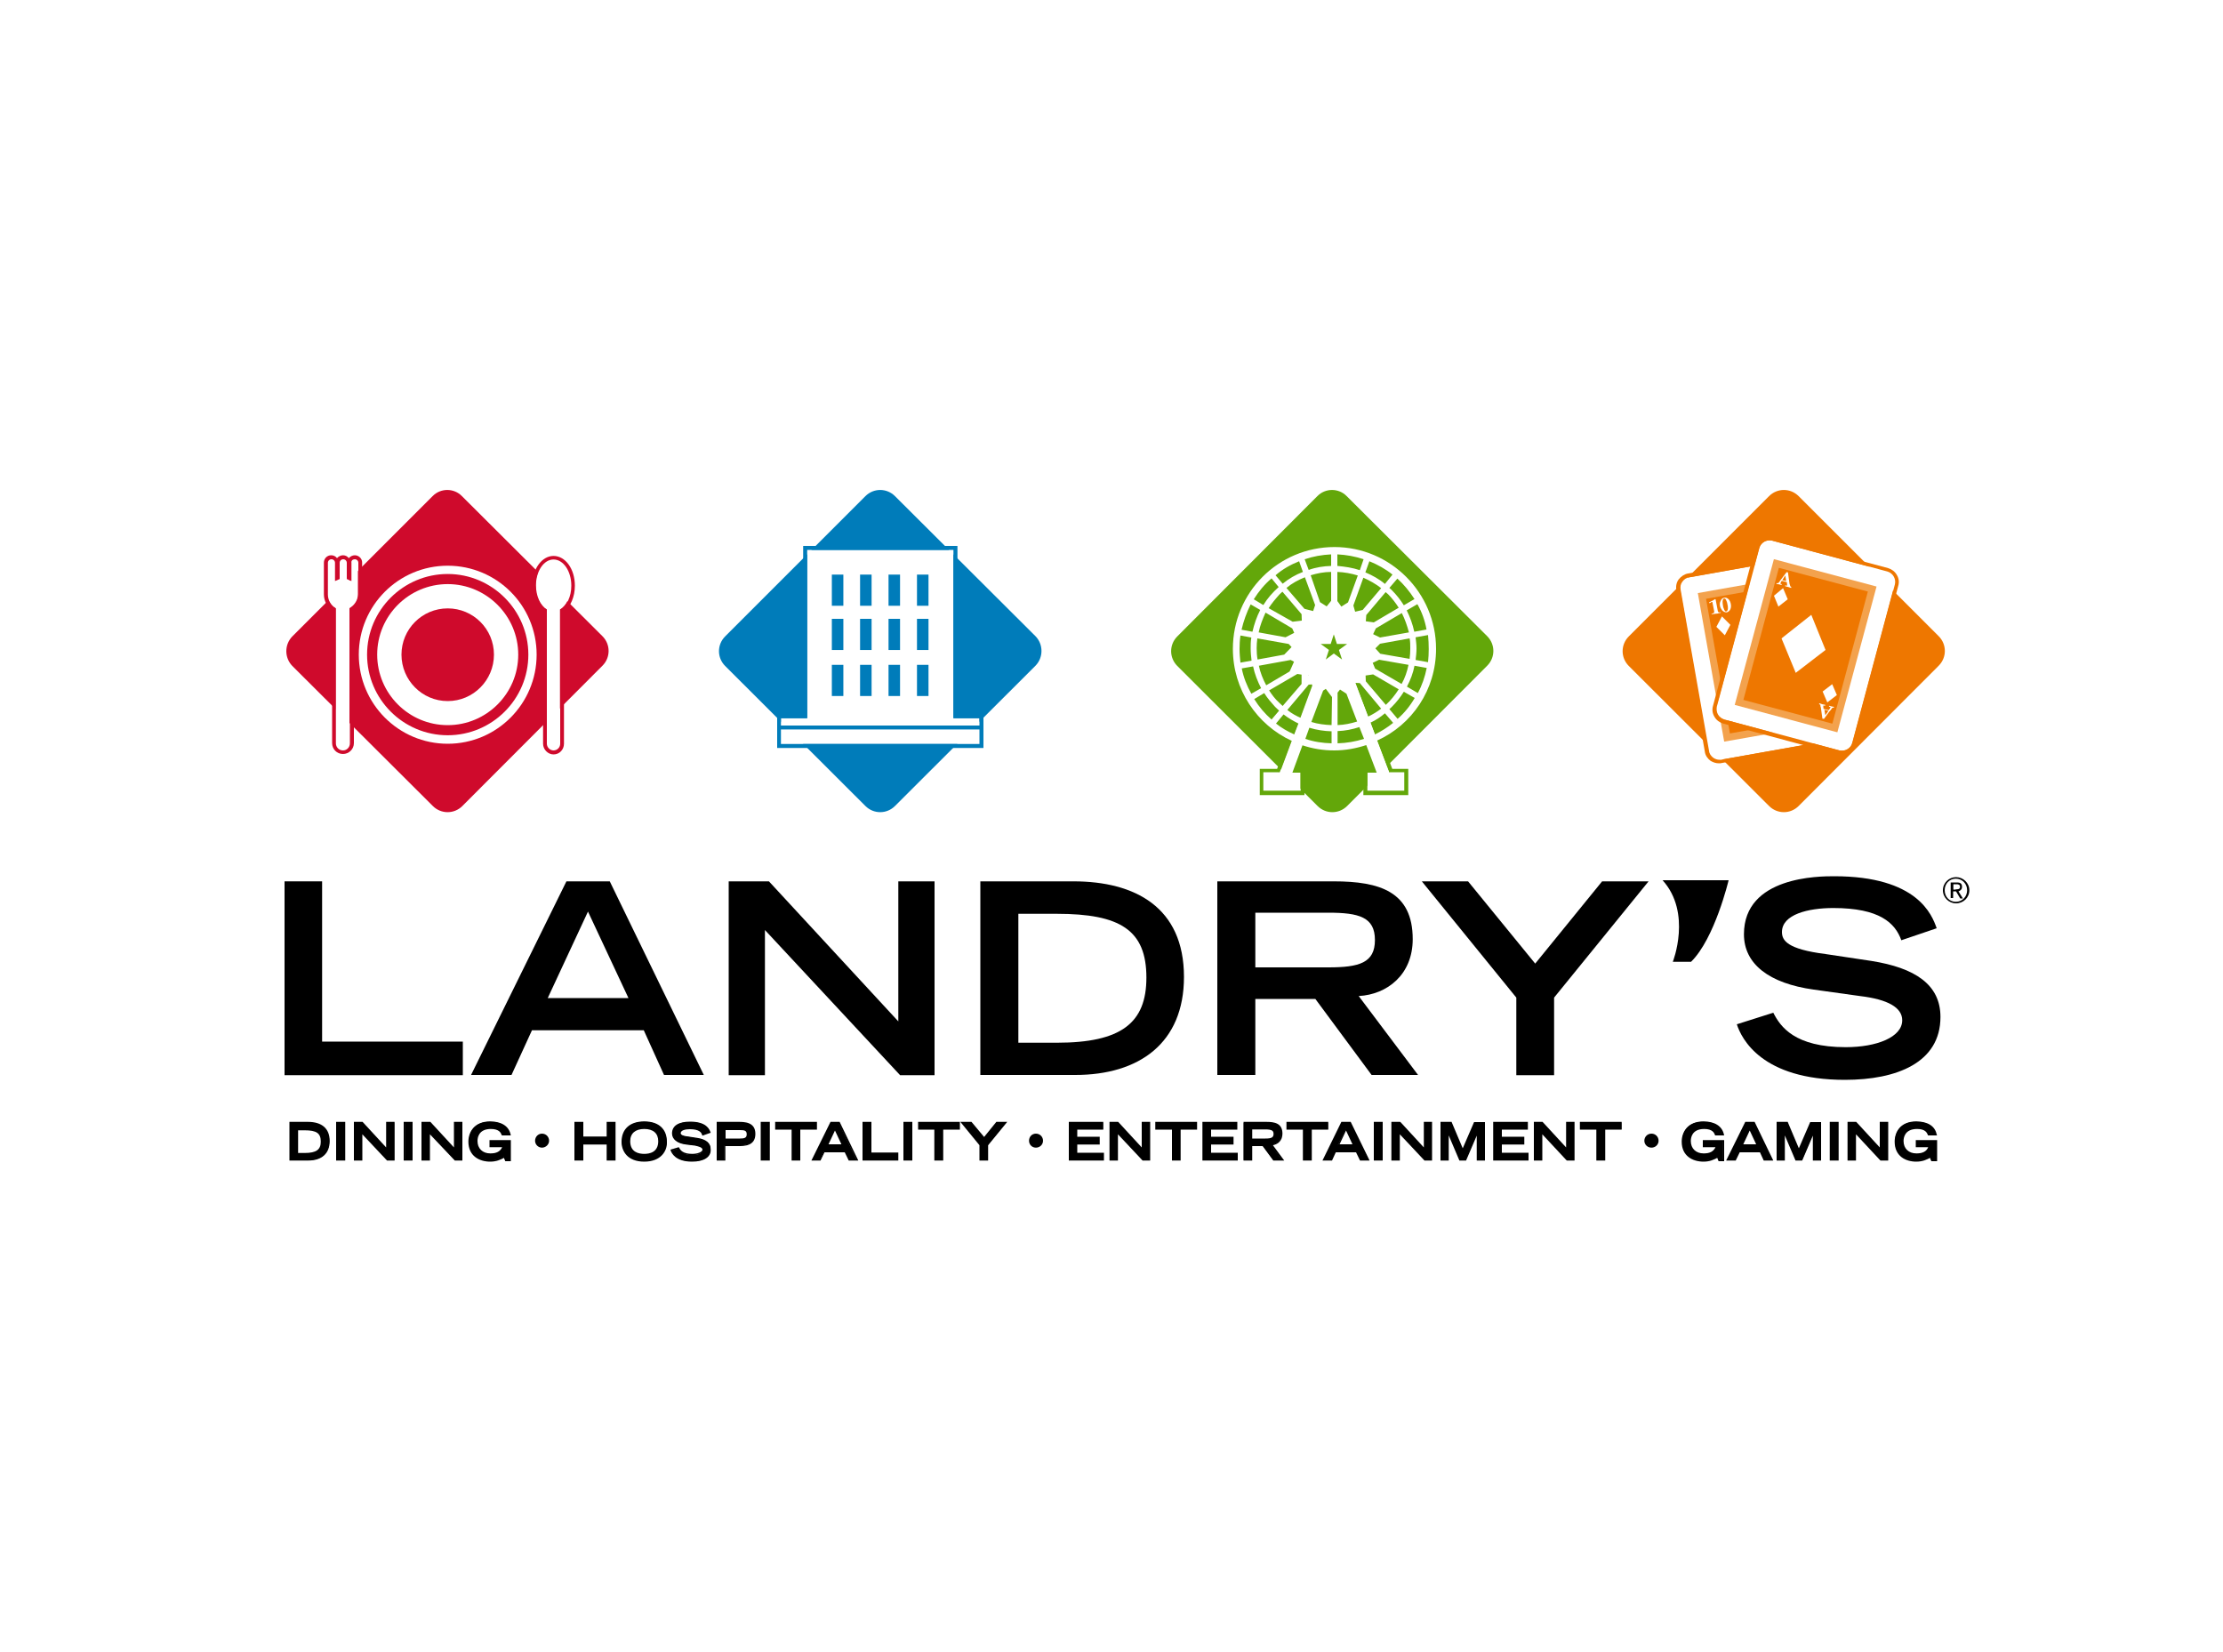 <?xml version="1.0" encoding="UTF-8"?>
<!DOCTYPE svg PUBLIC "-//W3C//DTD SVG 1.1//EN" "http://www.w3.org/Graphics/SVG/1.1/DTD/svg11.dtd">
<!-- Creator: CorelDRAW X8 -->
<svg xmlns="http://www.w3.org/2000/svg" xml:space="preserve" width="10in" height="7.431in" version="1.1" style="shape-rendering:geometricPrecision; text-rendering:geometricPrecision; image-rendering:optimizeQuality; fill-rule:evenodd; clip-rule:evenodd"
viewBox="0 0 10000 7431"
 xmlns:xlink="http://www.w3.org/1999/xlink">
 <defs>
  <style type="text/css">
   <![CDATA[
    .str0 {stroke:#CF0A2C;stroke-width:45.492}
    .str1 {stroke:#F3A24D;stroke-width:31.878}
    .fil7 {fill:none}
    .fil1 {fill:black}
    .fil4 {fill:#007CBA}
    .fil2 {fill:#63A70A}
    .fil3 {fill:#CF0A2C}
    .fil5 {fill:#EE7700}
    .fil6 {fill:white}
    .fil0 {fill:white}
   ]]>
  </style>
 </defs>
 <g id="Layer_x0020_1">
  <rect class="fil0" width="10000" height="7431"/>
  <path class="fil1" d="M1371 5190c56,0 77,-17 77,-56 0,-40 -23,-54 -77,-54l-33 0 0 111 33 0 0 -1zm-66 -138l81 0c53,0 95,23 95,82 0,57 -38,85 -94,85l-82 0 0 -167z"/>
  <g>
   <path class="fil1" d="M1341 5187l29 0c53,0 73,-15 73,-51 0,-38 -19,-51 -73,-51l-29 0 0 102zm30 7l-37 0 0 -118 37 0c48,0 81,10 81,58 0,42 -25,60 -81,60l0 0zm-62 21l78 0c57,0 90,-29 90,-81 0,-68 -57,-78 -91,-78l-77 0 0 159zm77 6l-84 0 0 -174 83 0c63,0 98,30 98,86 0,56 -35,88 -97,88z"/>
  </g>
  <rect class="fil1" x="1516" y="5052" width="32.84" height="166.731"/>
  <path class="fil1" d="M1520 5215l25 0 0 -159 -25 0 0 159zm33 6l-41 0 0 -174 41 0 0 174z"/>
  <polygon class="fil1" points="1596,5052 1630,5052 1742,5172 1742,5052 1773,5052 1773,5219 1744,5219 1627,5094 1627,5219 1596,5219 "/>
  <path class="fil1" d="M1745 5215l24 0 0 -159 -24 0 0 126 -116 -126 -29 0 0 159 24 0 0 -130 121 130zm31 6l-35 0 -111 -118 0 118 -38 0 0 -174 39 0 106 115 0 -115 38 0 0 174 1 0z"/>
  <rect class="fil1" x="1821" y="5052" width="32.84" height="166.731"/>
  <path class="fil1" d="M1823 5215l25 0 0 -159 -25 0 0 159zm33 6l-40 0 0 -174 40 0 0 174z"/>
  <polygon class="fil1" points="1900,5052 1934,5052 2046,5172 2046,5052 2077,5052 2077,5219 2047,5219 1931,5094 1931,5219 1900,5219 "/>
  <path class="fil1" d="M2048 5215l24 0 0 -159 -24 0 0 126 -116 -126 -29 0 0 159 24 0 0 -130 121 130zm32 6l-34 0 -112 -118 0 118 -38 0 0 -174 40 0 106 115 0 -115 38 0 0 174z"/>
  <path class="fil1" d="M2293 5133l0 87 -20 0 -6 -18c-13,9 -31,19 -62,19 -43,0 -95,-20 -95,-87 0,-44 26,-87 93,-87 38,0 80,14 89,56l-33 0c-4,-9 -13,-28 -51,-28 -51,0 -64,35 -64,58 0,39 27,59 62,59 32,0 50,-11 58,-34l-58 0 0 -26 87 0 0 1z"/>
  <g>
   <path class="fil1" d="M2205 5051c-66,0 -90,43 -90,85 0,61 47,83 91,83 32,0 48,-11 61,-19l3 -3 8 19 14 0 0 -79 -82 0 0 19 59 0 -1 5c-9,25 -28,36 -61,36 -40,0 -65,-24 -65,-63 0,-30 17,-62 68,-62 38,0 49,19 53,28l26 0c-14,-45 -68,-49 -84,-49l0 0zm0 175c-47,0 -98,-24 -98,-90 0,-42 26,-91 98,-91 50,0 84,21 92,59l1 4 -40 0 -2 -3c-3,-9 -11,-26 -48,-26 -56,0 -60,41 -60,54 0,34 23,56 58,56 28,0 44,-9 53,-28l-57 0 0 -32 96 0 0 95 -25 0 -6 -15c-14,7 -32,17 -62,17z"/>
  </g>
  <path class="fil1" d="M2438 5104c16,0 28,13 28,28 0,15 -12,28 -28,28 -15,0 -27,-13 -27,-28 0,-15 11,-28 27,-28z"/>
  <g>
   <path class="fil1" d="M2438 5108c-14,0 -24,11 -24,24 0,14 12,24 24,24 14,0 24,-12 24,-24 0,-14 -11,-24 -24,-24l0 0zm0 55c-17,0 -31,-14 -31,-31 0,-18 14,-32 31,-32 18,0 32,14 32,32 0,17 -15,31 -32,31z"/>
  </g>
  <polygon class="fil1" points="2589,5052 2620,5052 2620,5118 2733,5118 2733,5052 2765,5052 2765,5219 2733,5219 2733,5147 2620,5147 2620,5219 2589,5219 "/>
  <path class="fil1" d="M2736 5215l26 0 0 -159 -26 0 0 66 -118 0 0 -66 -26 0 0 159 26 0 0 -72 118 0 0 72zm33 6l-40 0 0 -72 -105 0 0 72 -40 0 0 -174 40 0 0 66 105 0 0 -66 40 0 0 174z"/>
  <g>
   <path class="fil1" d="M2965 5134c0,-40 -29,-59 -67,-59 -38,0 -67,19 -67,59 0,47 36,61 67,61 32,0 67,-13 67,-61l0 0zm-67 -87c73,0 100,43 100,89 0,34 -20,85 -100,85 -78,0 -100,-51 -100,-85 2,-45 27,-89 100,-89z"/>
  </g>
  <g>
   <path class="fil1" d="M2898 5079c-40,0 -63,20 -63,55 0,50 39,57 63,57 24,0 63,-7 63,-57 0,-35 -22,-55 -63,-55l0 0zm0 120c-21,0 -71,-7 -71,-63 0,-40 27,-64 71,-64 44,0 71,24 71,64 0,56 -49,63 -71,63l0 0zm0 -148c-86,0 -96,59 -96,85 0,13 5,82 96,82 91,0 96,-69 96,-82 0,-26 -9,-85 -96,-85l0 0zm0 175c-76,0 -102,-48 -102,-89 0,-58 38,-92 102,-92 65,0 102,34 102,92 2,40 -26,89 -102,89z"/>
  </g>
  <path class="fil1" d="M3162 5103c-5,-15 -19,-28 -58,-28 -21,0 -44,5 -44,21 0,8 4,16 38,19l39 7c38,6 59,20 59,48 0,39 -38,54 -82,54 -72,0 -88,-35 -92,-48l31 -10c7,12 19,30 62,30 27,0 48,-9 48,-23 0,-11 -12,-17 -36,-21l-41 -5c-38,-5 -60,-22 -60,-48 0,-51 64,-51 78,-51 72,0 85,33 88,45l-30 10z"/>
  <path class="fil1" d="M3024 5177c5,13 24,42 89,42 29,0 78,-6 78,-51 0,-24 -19,-39 -57,-44l-39 -6c-29,-4 -40,-10 -40,-23 0,-15 17,-24 48,-24 33,0 52,9 60,27l24 -8c-5,-13 -20,-39 -83,-39 -28,0 -75,6 -75,47 0,22 21,39 57,44l41 5c26,4 39,11 39,24 0,16 -22,26 -52,26 -42,0 -57,-16 -64,-29l-26 9zm89 49c-75,0 -92,-39 -96,-50l-1 -4 37 -11 2 2c6,13 19,28 59,28 25,0 46,-9 46,-19 0,-11 -21,-15 -33,-18l-41 -5c-40,-5 -63,-24 -63,-50 0,-34 29,-53 81,-53 75,0 87,35 92,47l1 3 -37 13 -2 -4c-3,-11 -14,-25 -55,-25 -20,0 -41,5 -41,18 0,3 0,11 34,15l40 6c41,6 61,24 61,52 2,34 -30,55 -84,55z"/>
  <path class="fil1" d="M3329 5125c19,0 35,-1 35,-22 0,-22 -16,-23 -35,-23l-67 0 0 45 67 0zm-101 -73l92 0c28,0 75,0 75,51 0,50 -47,50 -75,50l-61 0 0 65 -32 0 0 -166 1 0z"/>
  <g>
   <path class="fil1" d="M3264 5122l64 0c21,0 31,-3 31,-19 0,-17 -10,-19 -31,-19l-64 0 0 38zm65 7l-71 0 0 -53 71 0c15,0 38,0 38,27 0,26 -23,26 -38,26l0 0zm-97 86l25 0 0 -64 64 0c28,0 71,0 71,-47 0,-48 -43,-48 -71,-48l-89 0 0 159zm32 6l-40 0 0 -174 96 0c28,0 78,0 78,54 0,55 -50,55 -78,55l-57 0 0 65 1 0z"/>
  </g>
  <rect class="fil1" x="3427" y="5052" width="32.84" height="166.731"/>
  <path class="fil1" d="M3431 5215l25 0 0 -159 -25 0 0 159zm32 6l-41 0 0 -174 41 0 0 174z"/>
  <polygon class="fil1" points="3566,5080 3492,5080 3492,5052 3672,5052 3672,5080 3598,5080 3598,5219 3566,5219 "/>
  <path class="fil1" d="M3570 5215l25 0 0 -139 75 0 0 -20 -174 0 0 20 74 0 0 139zm32 6l-41 0 0 -139 -74 0 0 -35 188 0 0 35 -75 0 0 139 2 0z"/>
  <path class="fil1" d="M3791 5152l-35 -75 -36 75 71 0zm-54 -100l36 0 81 167 -34 0 -17 -38 -96 0 -18 38 -34 0 82 -167z"/>
  <path class="fil1" d="M3727 5148l58 0 -29 -62 -29 62zm69 8l-81 0 41 -86 40 86zm28 59l27 0 -78 -159 -32 0 -79 159 27 0 18 -38 101 0 16 38zm37 6l-43 0 -18 -37 -91 0 -18 37 -41 0 86 -174 41 0 84 174z"/>
  <polygon class="fil1" points="3882,5052 3915,5052 3915,5190 4036,5190 4036,5219 3882,5219 "/>
  <path class="fil1" d="M3886 5215l146 0 0 -21 -121 0 0 -138 -25 0 0 159zm154 6l-160 0 0 -174 40 0 0 138 121 0 0 36 -1 0z"/>
  <rect class="fil1" x="4069" y="5052" width="32.84" height="166.731"/>
  <path class="fil1" d="M4072 5215l25 0 0 -159 -25 0 0 159zm32 6l-40 0 0 -174 40 0 0 174z"/>
  <polygon class="fil1" points="4208,5080 4133,5080 4133,5052 4314,5052 4314,5080 4240,5080 4240,5219 4208,5219 "/>
  <path class="fil1" d="M4212 5215l25 0 0 -139 75 0 0 -20 -175 0 0 20 75 0 0 139zm31 6l-40 0 0 -139 -73 0 0 -35 188 0 0 35 -75 0 0 139z"/>
  <polygon class="fil1" points="4410,5152 4329,5052 4368,5052 4427,5123 4483,5052 4524,5052 4443,5152 4443,5219 4410,5219 "/>
  <path class="fil1" d="M4414 5215l25 0 0 -64 1 -2 77 -93 -30 0 -59 73 -60 -73 -30 0 77 95 0 64 -1 0zm33 6l-41 0 0 -69 -86 -105 50 0 1 1 56 67 55 -68 49 0 -86 105 0 69 2 0z"/>
  <path class="fil1" d="M4660 5104c15,0 28,13 28,28 0,15 -13,28 -28,28 -15,0 -28,-13 -28,-28 0,-15 13,-28 28,-28z"/>
  <g>
   <path class="fil1" d="M4660 5108c-14,0 -24,11 -24,24 0,14 12,24 24,24 14,0 24,-12 24,-24 0,-14 -10,-24 -24,-24l0 0zm0 55c-18,0 -31,-14 -31,-31 0,-18 13,-32 31,-32 18,0 32,14 32,32 0,17 -14,31 -32,31z"/>
  </g>
  <polygon class="fil1" points="4810,5052 4961,5052 4961,5080 4843,5080 4843,5118 4944,5118 4944,5147 4843,5147 4843,5190 4963,5190 4963,5219 4810,5219 "/>
  <path class="fil1" d="M4814 5215l146 0 0 -20 -120 0 0 -52 101 0 0 -20 -101 0 0 -46 117 0 0 -20 -143 0 0 158zm153 6l-159 0 0 -174 155 0 0 35 -117 0 0 32 101 0 0 35 -101 0 0 37 120 0 0 35 1 0z"/>
  <polygon class="fil1" points="4995,5052 5029,5052 5140,5172 5140,5052 5172,5052 5172,5219 5141,5219 5025,5094 5025,5219 4995,5219 "/>
  <path class="fil1" d="M5143 5215l24 0 0 -159 -24 0 0 126 -117 -126 -29 0 0 159 24 0 0 -130 122 130zm33 6l-36 0 -1 -1 -110 -117 0 118 -38 0 0 -174 39 0 106 115 0 -115 38 0 0 174 2 0z"/>
  <polygon class="fil1" points="5275,5080 5201,5080 5201,5052 5383,5052 5383,5080 5308,5080 5308,5219 5275,5219 "/>
  <path class="fil1" d="M5279 5215l25 0 0 -139 75 0 0 -20 -174 0 0 20 74 0 0 139zm33 6l-40 0 0 -139 -75 0 0 -35 188 0 0 35 -74 0 0 139 1 0z"/>
  <polygon class="fil1" points="5413,5052 5562,5052 5562,5080 5446,5080 5446,5118 5546,5118 5546,5147 5446,5147 5446,5190 5565,5190 5565,5219 5413,5219 "/>
  <path class="fil1" d="M5417 5215l145 0 0 -20 -120 0 0 -52 101 0 0 -20 -101 0 0 -46 118 0 0 -20 -143 0 0 158zm151 6l-159 0 0 -174 157 0 0 35 -118 0 0 32 101 0 0 35 -101 0 0 37 120 0 0 35z"/>
  <path class="fil1" d="M5692 5125c27,0 41,-3 41,-24 0,-19 -14,-22 -41,-22l-63 0 0 46 63 0zm-96 -73l100 0c39,0 68,9 68,49 0,31 -21,48 -47,50l51 68 -40 0 -48 -66 -52 0 0 66 -33 0 0 -167 1 0z"/>
  <g>
   <path class="fil1" d="M5633 5122l59 0c28,0 37,-5 37,-21 0,-15 -9,-20 -37,-20l-59 0 0 41zm59 7l-67 0 0 -54 67 0c23,0 44,2 44,26 -1,27 -21,28 -44,28l0 0zm39 86l32 0 -51 -67 7 0c21,-1 43,-15 43,-45 0,-33 -19,-46 -65,-46l-96 0 0 159 25 0 0 -65 57 0 48 64zm46 6l-49 0 -48 -65 -47 0 0 65 -39 0 0 -174 103 0c36,0 72,6 72,53 0,32 -21,48 -43,52l51 69z"/>
  </g>
  <polygon class="fil1" points="5865,5080 5791,5080 5791,5052 5973,5052 5973,5080 5898,5080 5898,5219 5865,5219 "/>
  <path class="fil1" d="M5869 5215l25 0 0 -139 75 0 0 -20 -175 0 0 20 75 0 0 139zm33 6l-41 0 0 -139 -74 0 0 -35 188 0 0 35 -74 0 0 139 1 0z"/>
  <path class="fil1" d="M6090 5152l-35 -75 -36 75 71 0zm-53 -100l37 0 80 167 -34 0 -17 -38 -96 0 -18 38 -34 0 82 -167z"/>
  <path class="fil1" d="M6026 5148l58 0 -29 -62 -29 62zm70 8l-80 0 40 -86 40 86zm27 59l26 0 -77 -159 -32 0 -79 159 27 0 17 -38 101 0 17 38zm38 6l-43 0 -18 -37 -91 0 -17 37 -43 0 85 -174 42 0 85 174z"/>
  <rect class="fil1" x="6184" y="5052" width="32.84" height="166.731"/>
  <path class="fil1" d="M6187 5215l26 0 0 -159 -26 0 0 159zm33 6l-40 0 0 -174 40 0 0 174z"/>
  <polygon class="fil1" points="6263,5052 6298,5052 6410,5172 6410,5052 6440,5052 6440,5219 6411,5219 6295,5094 6295,5219 6263,5219 "/>
  <path class="fil1" d="M6412 5215l24 0 0 -159 -24 0 0 126 -116 -126 -29 0 0 159 24 0 0 -130 121 130zm32 6l-36 0 -1 -1 -110 -117 0 118 -38 0 0 -174 39 0 2 1 105 114 0 -115 37 0 0 174 2 0z"/>
  <polygon class="fil1" points="6514,5093 6513,5093 6513,5219 6484,5219 6484,5052 6528,5052 6580,5175 6633,5052 6676,5052 6676,5219 6647,5219 6647,5093 6647,5093 6593,5219 6568,5219 "/>
  <path class="fil1" d="M6651 5215l21 0 0 -159 -36 0 -56 129 -54 -129 -38 0 0 159 21 0 0 -126 7 0 1 2 53 124 22 0 53 -126 6 0 0 4 0 122zm29 6l-37 0 0 -112 -48 112 -30 0 -48 -113 0 113 -37 0 0 -174 50 0 1 3 49 116 51 -118 49 0 0 173z"/>
  <polygon class="fil1" points="6720,5052 6869,5052 6869,5080 6753,5080 6753,5118 6853,5118 6853,5147 6753,5147 6753,5190 6872,5190 6872,5219 6720,5219 "/>
  <path class="fil1" d="M6724 5215l145 0 0 -20 -120 0 0 -52 101 0 0 -20 -101 0 0 -46 118 0 0 -20 -143 0 0 158zm152 6l-159 0 0 -174 156 0 0 35 -117 0 0 32 101 0 0 35 -101 0 0 37 120 0 0 35z"/>
  <polygon class="fil1" points="6903,5052 6939,5052 7050,5172 7050,5052 7080,5052 7080,5219 7051,5219 6935,5094 6935,5219 6903,5219 "/>
  <path class="fil1" d="M7053 5215l24 0 0 -159 -24 0 0 126 -117 -126 -29 0 0 159 24 0 0 -130 122 130zm31 6l-35 0 -2 -1 -109 -117 0 118 -38 0 0 -174 39 0 1 1 105 114 0 -115 38 0 0 174 1 0z"/>
  <polygon class="fil1" points="7185,5080 7111,5080 7111,5052 7293,5052 7293,5080 7218,5080 7218,5219 7185,5219 "/>
  <path class="fil1" d="M7189 5215l25 0 0 -139 75 0 0 -20 -175 0 0 20 75 0 0 139zm33 6l-41 0 0 -139 -74 0 0 -35 188 0 0 35 -74 0 0 139 1 0z"/>
  <path class="fil1" d="M7429 5104c15,0 28,13 28,28 0,15 -13,28 -28,28 -15,0 -28,-13 -28,-28 0,-15 13,-28 28,-28z"/>
  <g>
   <path class="fil1" d="M7429 5108c-14,0 -24,11 -24,24 0,14 11,24 24,24 14,0 24,-12 24,-24 0,-14 -10,-24 -24,-24l0 0zm0 55c-18,0 -32,-14 -32,-31 0,-18 14,-32 32,-32 18,0 32,14 32,32 0,17 -14,31 -32,31z"/>
  </g>
  <path class="fil1" d="M7751 5133l0 87 -20 0 -6 -18c-13,9 -31,19 -62,19 -43,0 -95,-20 -95,-87 0,-44 26,-87 93,-87 38,0 81,14 89,56l-33 0c-4,-9 -13,-28 -51,-28 -51,0 -64,35 -64,58 0,39 27,59 62,59 31,0 50,-11 58,-34l-58 0 0 -26 87 0 0 1z"/>
  <g>
   <path class="fil1" d="M7661 5051c-65,0 -89,43 -89,85 0,61 46,83 91,83 31,0 48,-11 60,-19l4 -3 8 19 14 0 0 -79 -83 0 0 19 60 0 -1 5c-9,25 -28,36 -61,36 -41,0 -66,-24 -66,-63 0,-30 18,-62 68,-62 38,0 50,19 53,28l27 0c-13,-45 -67,-49 -85,-49l0 0zm2 175c-47,0 -98,-24 -98,-90 0,-42 26,-91 98,-91 50,0 84,21 92,59l1 4 -40 0 -2 -3c-3,-9 -11,-26 -48,-26 -56,0 -60,41 -60,54 0,34 23,56 58,56 28,0 44,-9 53,-28l-57 0 0 -32 96 0 0 95 -25 0 -6 -15c-14,7 -32,17 -62,17z"/>
  </g>
  <path class="fil1" d="M7906 5152l-35 -75 -35 75 70 0zm-53 -100l37 0 81 167 -34 0 -18 -38 -96 0 -18 38 -34 0 82 -167z"/>
  <path class="fil1" d="M7842 5148l58 0 -29 -62 -29 62zm69 8l-80 0 40 -86 40 86zm28 59l27 0 -77 -159 -33 0 -78 159 26 0 18 -38 101 0 16 38zm38 6l-43 0 -17 -37 -91 0 -18 37 -43 0 86 -174 42 0 84 174z"/>
  <polygon class="fil1" points="8026,5093 8026,5093 8026,5219 7997,5219 7997,5052 8040,5052 8093,5175 8145,5052 8188,5052 8188,5219 8160,5219 8160,5093 8159,5093 8106,5219 8079,5219 "/>
  <path class="fil1" d="M8163 5215l21 0 0 -159 -36 0 -56 129 -54 -129 -38 0 0 159 21 0 0 -126 7 0 1 2 53 124 21 0 54 -126 6 0 0 4 0 122zm29 6l-37 0 0 -112 -48 112 -30 0 -48 -113 0 113 -37 0 0 -174 50 0 1 3 49 116 51 -118 49 0 0 173z"/>
  <rect class="fil1" x="8235" y="5052" width="32.84" height="166.731"/>
  <path class="fil1" d="M8239 5215l25 0 0 -159 -25 0 0 159zm32 6l-40 0 0 -174 40 0 0 174z"/>
  <polygon class="fil1" points="8314,5052 8349,5052 8460,5172 8460,5052 8491,5052 8491,5219 8461,5219 8346,5094 8346,5219 8314,5219 "/>
  <path class="fil1" d="M8463 5215l24 0 0 -159 -24 0 0 126 -116 -126 -29 0 0 159 24 0 0 -130 121 130zm32 6l-35 0 -2 -1 -109 -117 0 118 -38 0 0 -174 39 0 1 1 105 114 0 -115 38 0 0 174 1 0z"/>
  <path class="fil1" d="M8709 5133l0 87 -21 0 -6 -18c-13,9 -30,19 -62,19 -43,0 -95,-20 -95,-87 0,-44 27,-87 94,-87 38,0 81,14 88,56l-33 0c-3,-9 -12,-28 -50,-28 -52,0 -65,35 -65,58 0,39 27,59 62,59 32,0 51,-11 58,-34l-58 0 0 -26 88 0 0 1z"/>
  <g>
   <path class="fil1" d="M8619 5051c-66,0 -90,43 -90,85 0,61 47,83 91,83 32,0 48,-11 61,-19l4 -3 7 19 14 0 0 -79 -82 0 0 19 59 0 -1 5c-9,25 -28,36 -61,36 -40,0 -65,-24 -65,-63 0,-30 17,-62 68,-62 38,0 49,19 53,28l26 0c-12,-45 -68,-49 -84,-49l0 0zm1 175c-47,0 -97,-24 -97,-90 0,-42 25,-91 97,-91 51,0 85,21 92,59l2 4 -41 0 -1 -3c-4,-9 -11,-26 -48,-26 -57,0 -61,41 -61,54 0,34 23,56 58,56 28,0 45,-9 53,-28l-56 0 0 -32 96 0 0 95 -26 0 -6 -15c-14,7 -32,17 -62,17z"/>
  </g>
  <path class="fil1" d="M7479 3960l297 0c0,0 -62,262 -169,367l-82 0c0,0 87,-220 -46,-367z"/>
  <polygon class="fil1" points="1280,3965 1449,3965 1449,4686 2082,4686 2082,4837 1280,4837 "/>
  <path class="fil1" d="M2827 4490l-182 -389 -181 389 363 0zm-279 -525l195 0 423 871 -179 0 -91 -201 -503 0 -92 201 -182 0 429 -871z"/>
  <polygon class="fil1" points="3278,3965 3459,3965 4041,4595 4041,3965 4204,3965 4204,4837 4049,4837 3441,4184 3441,4837 3278,4837 "/>
  <path class="fil1" d="M4754 4691c290,0 403,-89 403,-293 0,-214 -118,-287 -403,-287l-173 0 0 580 173 0zm-344 -726l419 0c276,0 497,116 497,430 0,298 -202,441 -489,441l-427 0 0 -871z"/>
  <path class="fil1" d="M5975 4352c139,0 210,-20 210,-123 0,-103 -71,-123 -210,-123l-328 0 0 246 328 0zm-499 -387l524 0c206,0 355,46 355,260 0,160 -115,249 -243,256l267 355 -209 0 -253 -342 -270 0 0 342 -171 0 0 -871z"/>
  <polygon class="fil1" points="6821,4488 6396,3965 6604,3965 6906,4335 7207,3965 7416,3965 6991,4488 6991,4837 6821,4837 "/>
  <path class="fil1" d="M8553 4230c-28,-78 -98,-145 -306,-145 -114,0 -231,29 -231,108 0,37 22,77 196,99l206 31c196,31 311,106 311,252 0,206 -197,283 -430,283 -374,0 -465,-185 -486,-250l164 -52c32,63 96,155 326,155 139,0 254,-45 254,-121 0,-57 -64,-94 -190,-109l-208 -29c-201,-28 -314,-115 -314,-249 0,-261 339,-261 406,-261 375,0 440,174 461,234l-159 54z"/>
  <path class="fil2" d="M6060 3626c-37,37 -96,37 -133,0l-631 -630c-37,-37 -37,-96 0,-133l630 -631c36,-37 96,-37 132,0l632 630c37,37 37,96 0,133l-630 631z"/>
  <path class="fil3" d="M2080 3626c-37,37 -96,37 -133,0l-632 -630c-36,-37 -36,-96 0,-133l631 -631c36,-37 96,-37 132,0l632 630c37,37 37,96 0,133l-630 631z"/>
  <path class="fil4" d="M4026 3626c-37,37 -96,37 -133,0l-631 -630c-37,-37 -37,-96 0,-133l631 -631c37,-37 96,-37 133,0l632 630c36,37 36,96 0,133l-632 631z"/>
  <path class="fil5" d="M8091 3626c-37,37 -96,37 -133,0l-631 -630c-37,-37 -37,-96 0,-133l631 -631c37,-37 96,-37 133,0l630 630c37,37 37,96 0,133l-630 631z"/>
  <path class="fil6" d="M6003 2923c16,0 21,13 21,13l194 542 2 -2 -68 0 -1 0 0 2 0 77 0 3 2 0 162 0 2 0 0 -3 0 -77 0 -2 -2 0 -66 0 3 1 -159 -424 -46 -123c0,0 -10,-29 -42,-29 -31,0 -41,29 -41,29 0,0 -46,123 -46,123l-159 424 3 -1 -71 0 -3 0 0 2 0 77 0 3 3 0 157 0 2 0 0 -3 0 -77 0 -2 -2 0 -64 0 3 2 193 -542c1,0 6,-13 23,-13z"/>
  <g>
   <path class="fil2" d="M6003 2883l0 0 0 0 0 0c-19,0 -34,8 -46,21 -5,5 -12,16 -13,25 -6,11 -12,29 -22,57l-23 62 -154 411 -58 0 -2 0 -18 0 0 18 0 3 0 77 0 2 0 18 18 0 2 0 161 0 2 0 18 0 0 -18 0 -2 0 -77 0 -3 0 -18 -18 0 -2 0 -36 0 185 -514c2,-4 5,-4 6,-4 1,0 5,0 6,4l185 514 -41 0 -2 0 -18 0 0 18 0 3 0 77 0 2 0 18 18 0 2 0 162 0 2 0 18 0 0 -18 0 -2 0 -77 0 -3 0 -18 -18 0 -2 0 -52 0 -154 -411 -45 -123 0 0c-7,-15 -26,-42 -61,-42l0 0zm0 18c31,0 42,29 42,29l45 123 159 421 -1 0 2 2 0 -2 65 0 2 0 0 3 0 77 0 3 -2 0 -162 0 -2 0 0 -3 0 -77 0 -3 2 0 65 0 1 3 2 -3 -3 0 -194 -538c0,0 -5,-13 -21,-13 -17,0 -22,13 -22,13l-193 538 -2 0 2 3 1 -3 60 0 2 0 0 3 0 77 0 3 -3 0 -162 0 -3 0 0 -3 0 -77 0 -3 3 0 69 0 0 2 3 -2 -1 0 159 -421c0,0 45,-123 45,-123 0,-1 10,-29 42,-29l0 0 0 0z"/>
  </g>
  <path class="fil6" d="M2414 2945c0,221 -179,401 -400,401 -221,0 -400,-180 -400,-401 0,-221 179,-400 400,-400 221,0 400,179 400,400z"/>
  <path class="fil7 str0" d="M2354 2945c0,188 -153,340 -340,340 -188,0 -340,-153 -340,-340 0,-188 153,-340 340,-340 187,0 340,153 340,340z"/>
  <path class="fil3" d="M2222 2945c0,115 -93,209 -208,209 -115,0 -208,-94 -208,-209 0,-115 93,-208 208,-208 115,0 208,93 208,208z"/>
  <path class="fil6" d="M1611 2531c0,-9 -8,-16 -16,-16 -9,0 -17,7 -17,16l0 82c-6,-4 -12,-6 -20,-9l0 -73c0,-9 -8,-16 -16,-16 -9,0 -17,7 -17,16l0 73c-7,3 -14,5 -20,9l0 -82c0,-9 -8,-16 -17,-16 -8,0 -16,7 -16,16l0 136c0,0 0,2 0,2 0,1 0,2 0,2l0 3c0,27 15,50 37,62 0,0 0,0 0,1l0 606c0,18 14,32 31,32 18,0 32,-14 32,-32l0 -606c0,0 0,0 0,-1 21,-12 38,-35 38,-62l0 -3c0,-1 0,-2 0,-2 0,0 0,-2 0,-2l0 -136 1 0z"/>
  <g>
   <path class="fil3" d="M1596 2498c-10,0 -20,5 -27,13 -6,-8 -15,-13 -26,-13 -10,0 -20,5 -27,13 -6,-8 -15,-13 -26,-13 -19,0 -33,15 -33,33l0 136 0 3 0 0c0,0 0,1 0,1l0 3c0,29 14,55 37,72l0 597c0,27 21,49 49,49 26,0 49,-21 49,-49l0 -597c23,-17 37,-43 37,-72l0 -3c0,-1 0,-1 0,-2l0 -3 0 -136c0,-17 -15,-32 -33,-32l0 0zm0 18c9,0 16,7 16,16l0 137c0,0 0,1 0,1 0,1 0,2 0,2l0 3c0,28 -15,50 -38,62 0,0 0,1 0,1l0 606c0,18 -14,32 -31,32 -18,0 -32,-14 -32,-32l0 -606c0,0 0,0 0,-1 -21,-12 -36,-36 -36,-62l0 -3c0,-1 0,-2 0,-2 0,0 0,-1 0,-1l0 -137c0,-9 7,-16 16,-16 9,0 16,7 16,16l0 82c7,-3 13,-6 21,-9l0 -73c0,-9 7,-16 16,-16 9,0 16,7 16,16l0 73c8,3 14,6 21,9l0 -82c-2,-10 6,-16 15,-16z"/>
  </g>
  <path class="fil6" d="M2568 2635c0,-65 -35,-118 -79,-118 -44,0 -80,52 -80,118 0,49 21,90 50,108l0 603c0,16 13,30 30,30 16,0 30,-14 30,-30l0 -604c29,-17 49,-58 49,-107z"/>
  <g>
   <path class="fil3" d="M2490 2501c-53,0 -96,60 -96,134 0,49 19,93 49,117l0 594c0,26 22,48 47,48 27,0 47,-22 47,-48l0 -594c30,-23 49,-68 49,-117 0,-76 -43,-134 -96,-134l0 0zm0 16c44,0 80,52 80,118 0,49 -20,90 -50,108l0 603c0,16 -13,30 -30,30 -16,0 -30,-14 -30,-30l0 -604c-29,-18 -49,-59 -49,-109 0,-63 35,-116 79,-116z"/>
  </g>
  <polygon class="fil6" points="4289,3231 4289,2474 3631,2474 3631,3231 3513,3231 3513,3347 4406,3347 4406,3231 "/>
  <path class="fil4" d="M4307 2456l-18 0 -658 0 -18 0 0 18 0 739 -100 0 -17 0 0 18 0 116 0 18 17 0 893 0 18 0 0 -18 0 -116 0 -18 -18 0 -99 0 0 -739 0 -18zm-18 18l0 757 117 0 0 116 -893 0 0 -116 118 0 0 -757 658 0z"/>
  <rect class="fil4" x="3742" y="2585" width="51.787" height="140.205"/>
  <rect class="fil4" x="3869" y="2585" width="51.787" height="140.205"/>
  <rect class="fil4" x="3997" y="2585" width="51.787" height="140.205"/>
  <rect class="fil4" x="4125" y="2585" width="51.787" height="140.205"/>
  <rect class="fil4" x="3742" y="2784" width="51.787" height="140.205"/>
  <rect class="fil4" x="3869" y="2784" width="51.787" height="140.205"/>
  <rect class="fil4" x="3997" y="2784" width="51.787" height="140.205"/>
  <rect class="fil4" x="4125" y="2784" width="51.787" height="140.205"/>
  <rect class="fil4" x="3742" y="2991" width="51.787" height="140.205"/>
  <rect class="fil4" x="3869" y="2991" width="51.787" height="140.205"/>
  <rect class="fil4" x="3997" y="2991" width="51.787" height="140.205"/>
  <rect class="fil4" x="4125" y="2991" width="51.787" height="140.205"/>
  <rect class="fil4" x="3509" y="3264" width="904.398" height="17.686"/>
  <path class="fil6" d="M8307 3269m-183 -765l-528 94c-13,2 -24,9 -31,20 -7,10 -10,23 -7,35l127 727c3,12 9,24 19,30 10,8 23,10 36,8l528 -94c22,-4 39,-24 39,-47 0,-2 0,-6 -1,-8l-128 -727c-3,-12 -9,-22 -20,-30 -9,-8 -22,-10 -34,-8z"/>
  <g>
   <path class="fil5" d="M8133 2485c-4,0 -8,0 -12,2l-528 93c-16,3 -31,13 -42,27 -10,14 -13,31 -10,49l128 725c2,18 13,32 26,42 12,7 24,11 38,11 4,0 8,0 10,-1l528 -94c32,-5 54,-31 54,-63 0,-4 0,-7 -2,-11l-127 -725c-3,-17 -13,-32 -27,-42 -11,-7 -24,-13 -36,-13l0 0zm0 18c10,0 18,3 27,9 10,8 18,19 21,30l127 727c0,2 1,5 1,8 0,23 -16,43 -39,47l-528 94c-2,0 -5,0 -7,0 -10,0 -19,-3 -28,-9 -10,-8 -18,-18 -19,-31l-128 -726c-2,-12 0,-25 8,-35 7,-10 18,-18 30,-20l528 -94c0,0 3,0 7,0z"/>
  </g>
  <polygon class="fil5" points="7769,3318 7656,2681 8096,2603 8208,3241 "/>
  <polygon class="fil7 str1" points="7769,3318 7656,2681 8096,2603 8208,3241 "/>
  <path class="fil6" d="M7913 2467l-191 712c-4,13 -1,25 5,35 6,12 16,19 29,23l518 139c25,6 52,-9 58,-34l191 -713c6,-25 -9,-51 -34,-58l-518 -139c-25,-6 -51,9 -58,35z"/>
  <g>
   <path class="fil5" d="M7959 2415c-29,0 -55,20 -63,48l-190 712c-5,17 -3,34 6,49 9,16 23,26 39,31l518 139c5,1 11,2 16,2 29,0 56,-20 64,-48l190 -712c5,-17 3,-34 -6,-49 -9,-16 -23,-26 -39,-31l-518 -139c-5,-2 -11,-2 -17,-2l0 0zm0 16c4,0 9,0 13,1l518 139c25,7 40,33 34,58l-191 713c-6,21 -25,35 -45,35 -4,0 -9,0 -13,-1l-518 -139c-12,-4 -22,-11 -29,-23 -6,-11 -7,-24 -5,-35l191 -712c5,-21 24,-36 45,-36z"/>
  </g>
  <polygon class="fil5" points="7823,3160 7991,2535 8422,2650 8254,3275 "/>
  <polygon class="fil7 str1" points="7823,3160 7991,2535 8422,2650 8254,3275 "/>
  <path class="fil6" d="M8018 2609c2,2 5,2 8,3 4,1 7,1 9,2l-4 -25 -13 20zm-27 18l1 -4c3,0 4,1 4,1 0,0 1,0 1,0 0,0 2,0 2,-1 0,0 2,-2 5,-5 1,-1 3,-5 7,-10l19 -25 7 -9 6 1 7 51 2 6 1 4c0,0 0,1 0,1 0,0 0,0 1,1 0,0 1,0 3,2 0,0 1,0 1,1l-1 4 -12 -4 -15 -4 1 -4c4,2 7,2 7,2 0,0 1,0 1,-2 0,-1 0,-2 0,-4l-1 -10 -23 -6 -3 5c-2,4 -3,6 -3,6 0,2 0,2 0,2 0,0 2,1 6,2l-1 4 -10 -3 -13 -2z"/>
  <polygon class="fil6" points="8212,2924 8148,2766 8014,2872 8078,3027 "/>
  <polygon class="fil6" points="8042,2696 8021,2646 7980,2680 8000,2729 "/>
  <polygon class="fil6" points="7784,2811 7746,2773 7721,2820 7759,2858 "/>
  <path class="fil6" d="M8225 3198c-3,-1 -5,-1 -9,-3 -4,-1 -6,-1 -9,-2l4 25 14 -20zm25 -18l-1 4c-3,0 -4,0 -4,0 0,0 -1,0 -1,0 0,0 -2,0 -2,1 0,0 -2,3 -5,7 -1,1 -3,5 -7,8l-19 26 -6 8 -7 -1 -7 -50 -2 -7 0 -3c0,-2 0,-2 0,-2 0,0 0,0 -1,-1 0,0 -1,0 -2,-1 0,0 -2,0 -3,-1l1 -4 12 4 15 3 -1 4c-4,-1 -7,-1 -7,-1 -1,0 -1,0 -1,1 0,1 0,3 0,4l1 10 23 6 4 -5c2,-4 4,-6 4,-7 0,0 0,-2 0,-2 0,-1 -3,-1 -7,-2l2 -4 10 3 11 2z"/>
  <polygon class="fil6" points="8199,3111 8220,3160 8263,3127 8242,3078 "/>
  <path class="fil6" d="M7727 2746c0,2 1,6 3,7 1,2 3,2 6,2 1,0 5,-2 5,1 0,1 -3,2 -4,2 -2,0 -6,0 -9,2 -3,0 -7,1 -10,1 -2,0 -5,1 -7,1 -3,0 -5,1 -8,1 -1,0 -2,0 -4,-1 0,-2 3,-2 4,-2 3,0 4,-2 6,-3 3,-1 2,-5 2,-8l-7 -35c0,-1 0,-4 -1,-5 0,-1 -1,-1 -2,-1 -2,0 -2,0 -3,1l-4 3c-1,1 -4,1 -4,1 -1,0 -2,0 -2,-1 0,-3 4,-4 6,-5 7,-3 14,-7 20,-11 0,0 2,-1 2,-1 1,0 2,3 2,4l9 47z"/>
  <g>
   <path class="fil6" d="M7771 2720c-1,-5 -2,-12 -5,-17 -1,-5 -5,-12 -11,-10 -5,1 -5,7 -6,12 0,5 0,10 1,15 1,7 2,14 5,19 1,4 5,13 10,12 11,-3 8,-24 6,-31l0 0zm-24 26c-5,-7 -9,-14 -10,-21 -1,-7 -1,-15 3,-21 2,-8 9,-14 16,-15 17,-3 28,14 30,29 3,15 -2,33 -19,37 -8,0 -15,-4 -20,-9z"/>
  </g>
  <g>
   <path class="fil1" d="M8797 4001c9,0 20,0 20,-11 0,-10 -7,-12 -15,-12l-15 0 0 24 10 0 0 -1zm-11 39l-11 0 0 -70 28 0c17,0 23,6 23,20 0,12 -9,18 -16,20l20 32 -12 0 -19 -32 -13 0 0 30zm63 -35c0,-29 -22,-52 -51,-52 -29,0 -50,23 -50,52 0,29 21,52 50,52 29,0 51,-23 51,-52l0 0zm10 0c0,33 -27,59 -60,59 -32,0 -59,-26 -59,-59 0,-33 27,-59 59,-59 32,0 60,26 60,59z"/>
  </g>
  <g>
   <path class="fil6" d="M6287 3234l-37 -44c4,-3 8,-7 12,-11 20,-20 38,-43 53,-67l49 28c-21,36 -47,68 -77,94l0 0zm-102 70l-20 -53c24,-11 45,-25 65,-42l37 43c-25,20 -53,38 -82,52l0 0zm-89 -232l21 1 96 115c-18,14 -38,26 -59,36l-58 -152zm-79 272l0 -55c34,-1 67,-8 98,-18l21 53c-38,12 -79,19 -119,20l0 0zm-1 -771c31,1 63,7 92,16l-44 121 -30 19 -18 -25 0 -131zm0 -79c40,2 80,9 118,22l-17 49c-33,-11 -67,-16 -101,-19l0 -52zm144 31c37,15 73,35 104,60l-34 42c-26,-22 -57,-39 -88,-52l18 -50zm203 170l-48 28c-15,-24 -33,-47 -53,-67 -4,-4 -8,-8 -12,-11l36 -42c29,26 55,58 77,92l0 0zm54 137l-55 10c-7,-33 -19,-66 -34,-96l48 -28c20,35 34,74 41,114l0 0zm10 88c0,20 -1,39 -3,59l-56 -10c2,-16 4,-34 4,-52 0,-16 -2,-32 -4,-50l56 -10c2,21 3,42 3,63l0 0zm-241 88l-11 -26 29 -14 132 23c-6,30 -16,59 -31,86l-119 -69zm-9 26l115 67c-16,25 -35,49 -58,70l-90 -106 -1 -26 34 -5zm3 -234l-36 -5 2 -28 87 -103c4,2 6,6 10,8 19,19 35,40 49,62l-112 66zm161 72c3,14 3,30 3,45 0,16 -1,32 -3,47l-132 -23 -22 -24 21 -21 133 -24zm-133 -4l-31 -15 12 -26 117 -69c14,28 24,57 32,87l-130 23zm-103 378c-29,9 -58,15 -88,16l0 -146 11 -14 29 19 48 125zm-17 -522l45 -125c29,13 56,28 80,47l-83 98 -34 8 -8 -28zm290 394l-49 -29c16,-30 28,-62 34,-94l55 10c-8,40 -21,78 -40,113l0 0zm-388 144c-31,-1 -62,-5 -91,-14l53 -141 12 -8 28 37 -2 126zm0 82c-40,-1 -81,-7 -118,-20l18 -50c33,10 66,15 100,16l0 54zm-140 -115c-18,-8 -38,-18 -59,-35l96 -114 15 -1 1 6 -53 144zm-28 75c-29,-13 -57,-29 -82,-49l34 -41c22,17 43,29 67,41l-19 49zm-180 -159l45 -27c14,23 32,43 49,62 7,6 12,12 18,17l-34 40c-30,-26 -57,-58 -78,-92l0 0zm-56 -138l51 -9c7,34 20,67 36,98l-44 25c-20,-36 -35,-73 -43,-114l0 0zm-10 -87c0,-20 1,-40 4,-61l49 9c-3,17 -3,33 -3,49 0,19 2,37 4,55l-50 9c-2,-21 -4,-41 -4,-61l0 0zm50 -201l43 25c-16,31 -27,64 -35,98l-49 -9c9,-39 23,-78 41,-114l0 0zm94 -117l32 39c-27,24 -50,50 -69,81l-43 -26c22,-35 48,-67 80,-94l0 0zm124 -77l17 48c-32,12 -63,30 -91,53l-32 -38c31,-27 68,-48 106,-63l0 0zm52 63c30,-9 60,-15 92,-15l0 130 -20 25 -30 -19 -42 -121zm-12 451l3 0 -2 1 -1 -1zm-78 -70l15 8 -16 36 -4 8 -105 62c-15,-28 -27,-58 -33,-88l143 -26zm-9 -72l13 14 -33 34 -120 22c-3,-18 -4,-34 -4,-51 0,-14 1,-29 3,-44l141 25zm16 -70l9 20 -39 20 0 0 -121 -22c6,-31 18,-60 31,-89l120 71zm-26 -182c25,-21 53,-36 83,-48l46 125 -9 27 -39 -10 -81 -94zm68 118l1 29 -41 5 -108 -61c14,-22 31,-42 48,-61 5,-5 9,-9 14,-13l86 101zm-85 413c-5,-5 -11,-10 -16,-15 -18,-16 -32,-35 -45,-55l127 -74 19 3 0 42 -85 99zm218 -682l0 52c-34,1 -68,6 -101,18l-18 -48c38,-13 78,-20 119,-22l0 0zm472 425c0,-253 -206,-458 -457,-458 -253,0 -457,205 -457,458 0,183 108,342 265,414l-57 153 49 19 56 -152c45,15 93,23 143,23 50,0 98,-9 144,-24l58 153 49 -19 -59 -154c158,-71 266,-229 266,-413z"/>
  </g>
  <polygon class="fil2" points="6000,2854 5986,2897 5941,2897 5978,2924 5964,2967 6000,2940 6037,2967 6023,2924 6060,2897 6014,2897 "/>
 </g>
</svg>
